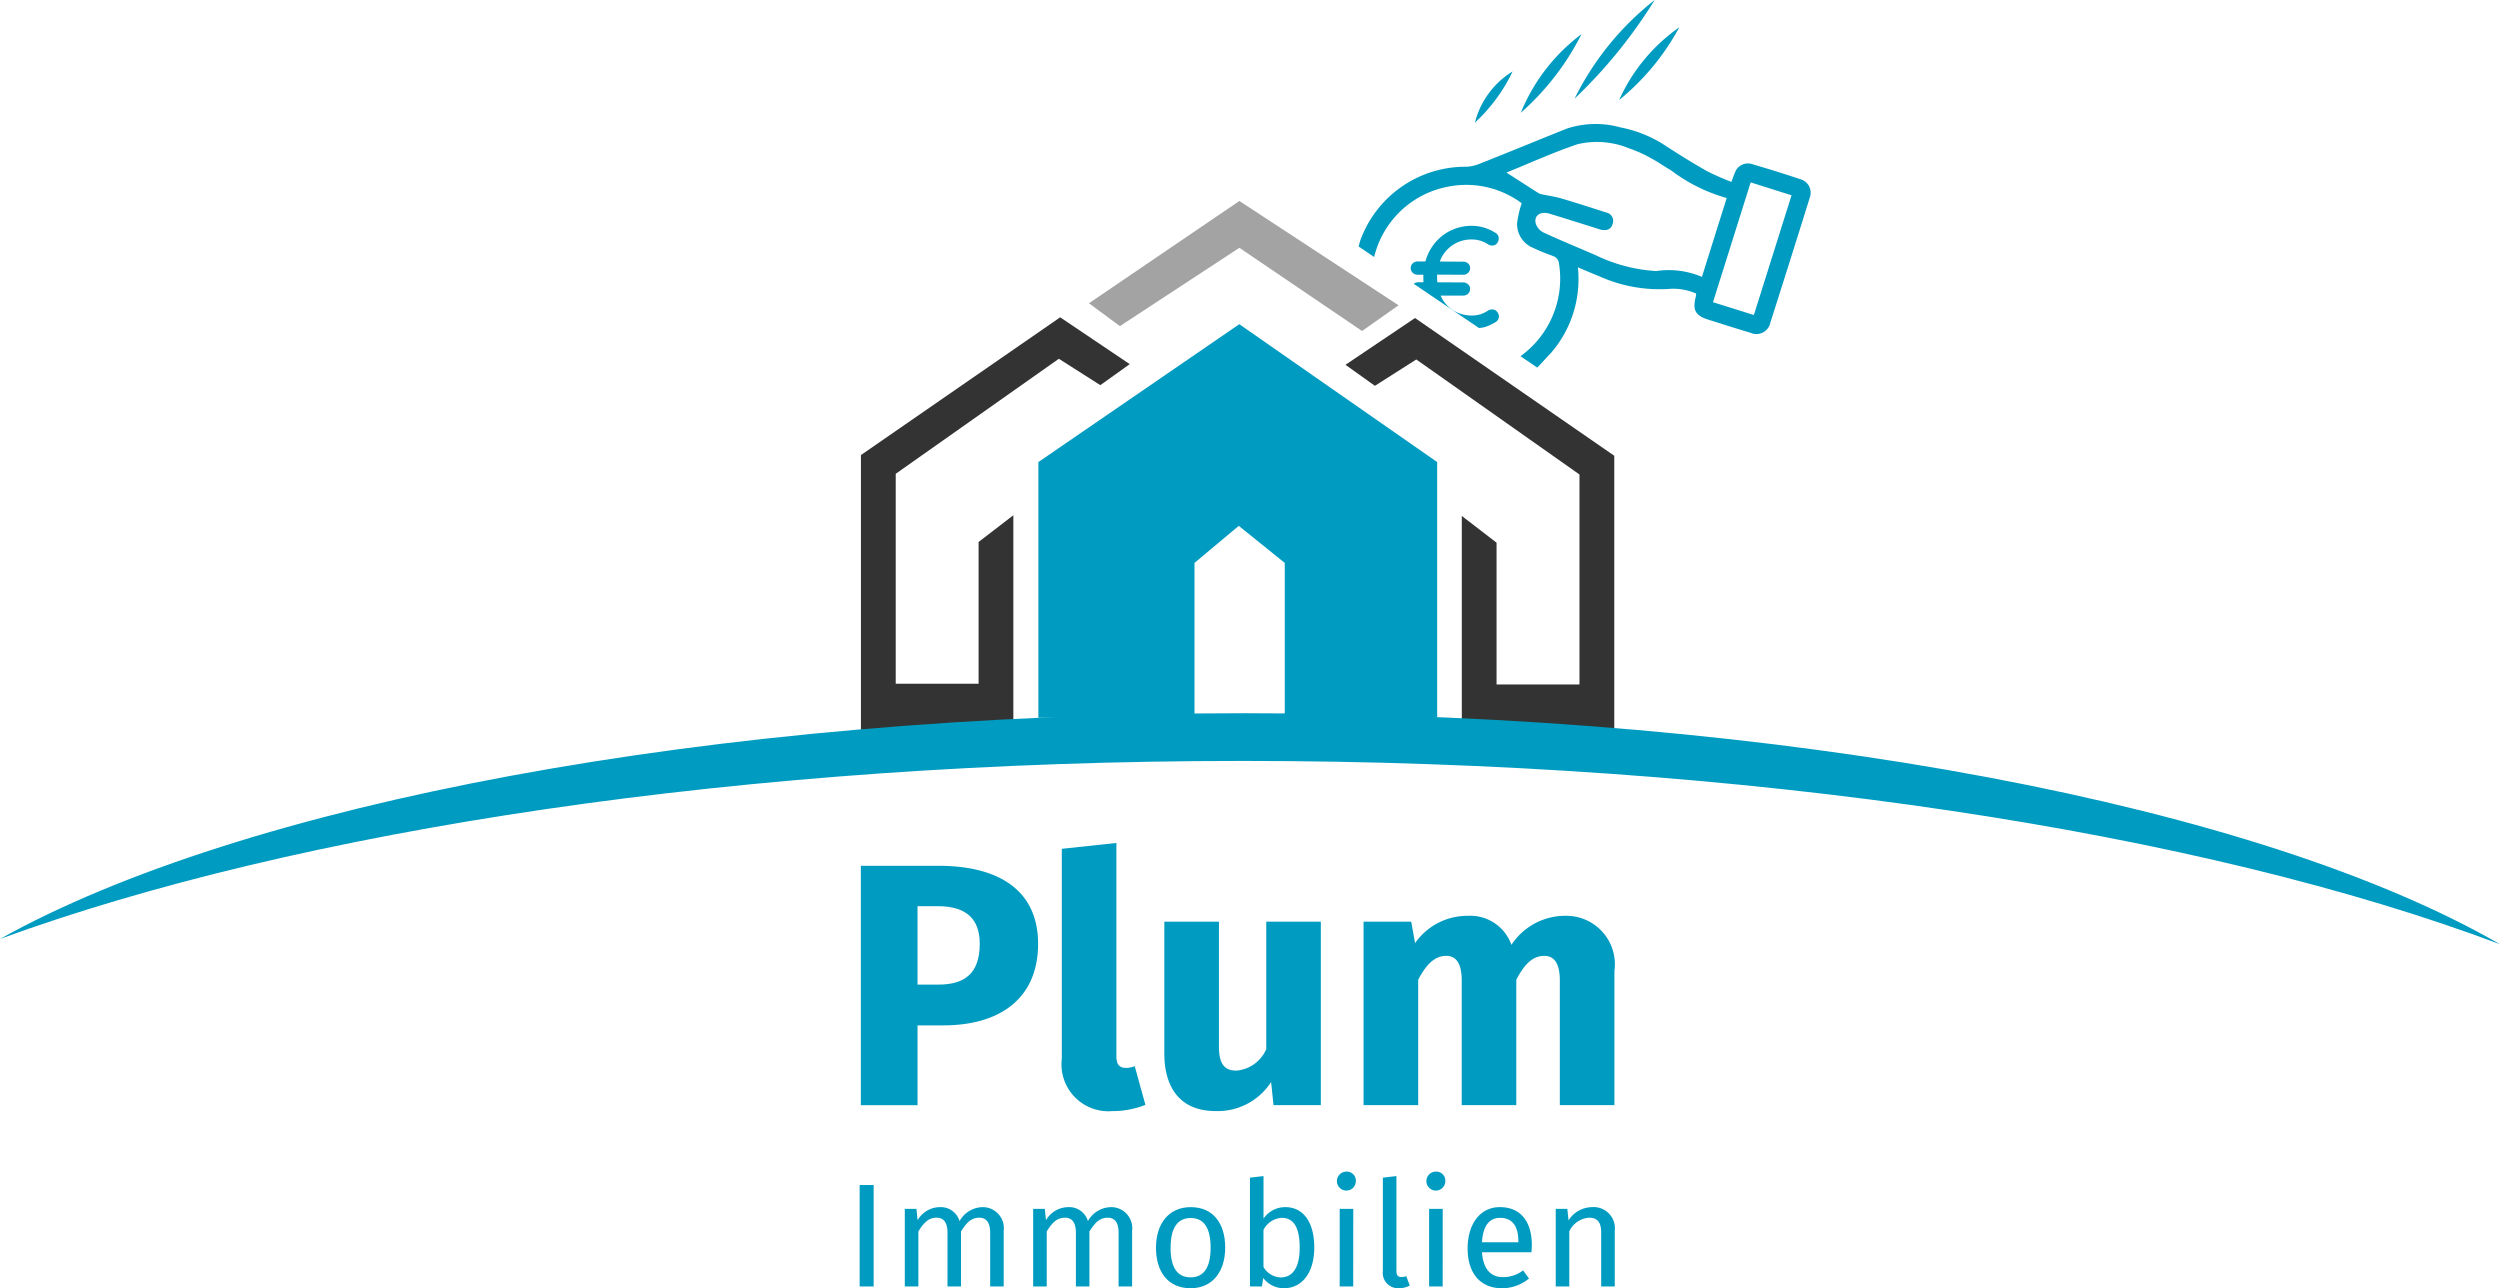<svg id="Ebene_1" data-name="Ebene 1" xmlns="http://www.w3.org/2000/svg" viewBox="0 0 56.75 29.243"><defs><style>.cls-1,.cls-4{fill:#009bc0;}.cls-2{fill:#333;}.cls-3{fill:#666;opacity:0.6;}.cls-4{fill-rule:evenodd;}</style></defs><title>plumimmo-2025-immobilien</title><path class="cls-1" d="M19.832,29.203h-.318V26.9h.318Z"/><path class="cls-1" d="M22.784,27.94v1.263h-.307v-1.22c0-.264-.114-.341-.248-.341-.19,0-.294.124-.414.311v1.25h-.307v-1.22c0-.264-.114-.341-.247-.341-.19,0-.297.124-.414.311v1.25h-.308V27.442h.264l.027.257a.589.589,0,0,1,.508-.297.443.443,0,0,1,.444.317.611.611,0,0,1,.525-.317A.478.478,0,0,1,22.784,27.94Z"/><path class="cls-1" d="M25.699,27.94v1.263h-.307v-1.22c0-.264-.114-.341-.247-.341-.191,0-.294.124-.415.311v1.25h-.307v-1.22c0-.264-.114-.341-.248-.341-.19,0-.297.124-.414.311v1.25h-.308V27.442h.264l.027.257a.588.588,0,0,1,.508-.297.443.443,0,0,1,.444.317.611.611,0,0,1,.525-.317A.478.478,0,0,1,25.699,27.94Z"/><path class="cls-1" d="M27.812,28.321c0,.544-.288.922-.786.922-.501,0-.785-.36-.785-.919,0-.545.288-.922.789-.922S27.812,27.762,27.812,28.321Zm-1.24.003c0,.458.16.672.454.672s.455-.214.455-.675c0-.458-.16-.672-.451-.672C26.736,27.649,26.573,27.863,26.573,28.324Z"/><path class="cls-1" d="M29.834,28.321c0,.551-.264.922-.691.922a.586.586,0,0,1-.468-.233l-.03.193h-.271v-2.47l.308-.036v.966a.593.593,0,0,1,.497-.261C29.576,27.402,29.834,27.732,29.834,28.321Zm-.331,0c0-.502-.164-.676-.411-.676a.499.499,0,0,0-.411.274v.842a.473.473,0,0,0,.387.237C29.326,28.998,29.503,28.801,29.503,28.321Z"/><path class="cls-1" d="M30.778,26.807a.215.215,0,1,1-.217-.211A.204.204,0,0,1,30.778,26.807Zm-.06,2.396H30.411V27.442h.308Z"/><path class="cls-1" d="M31.391,28.855V26.733l.308-.036v2.151c0,.094.03.141.11.141a.292.292,0,0,0,.113-.021l.08.214a.511.511,0,0,1-.244.06A.346.346,0,0,1,31.391,28.855Z"/><path class="cls-1" d="M32.809,26.807a.215.215,0,1,1-.217-.211A.204.204,0,0,1,32.809,26.807Zm-.06,2.396h-.308V27.442H32.75Z"/><path class="cls-1" d="M34.764,28.427h-1.123c.03.408.221.564.475.564a.738.738,0,0,0,.458-.153l.134.184a.957.957,0,0,1-.615.221c-.491,0-.778-.344-.778-.902,0-.548.277-.939.732-.939.475,0,.726.33.726.868C34.77,28.331,34.767,28.387,34.764,28.427Zm-.297-.247c0-.345-.138-.535-.415-.535-.233,0-.388.164-.411.555h.826Z"/><path class="cls-1" d="M36.655,27.94v1.263h-.308v-1.22c0-.264-.106-.341-.277-.341a.534.534,0,0,0-.447.311v1.25h-.308V27.442h.264l.027.261a.638.638,0,0,1,.538-.301A.481.481,0,0,1,36.655,27.94Z"/><path class="cls-1" d="M32.092,6.442l1.481,1.004a.951.951,0,0,0,.12-.018,1.047,1.047,0,0,0,.254-.115.151.151,0,0,0,.057-.054.139.139,0,0,0,.021-.074.166.166,0,0,0-.039-.105.137.137,0,0,0-.115-.056.189.189,0,0,0-.085.02.631.631,0,0,1-.373.118.787.787,0,0,1-.427-.118.728.728,0,0,1-.283-.334H33.21a.162.162,0,0,0,.115-.043.141.141,0,0,0,.046-.108.137.137,0,0,0-.046-.105.162.162,0,0,0-.115-.043l-.582-.003q-.007-.079-.006-.118V6.234l.589.003a.162.162,0,0,0,.115-.043.141.141,0,0,0,.046-.108.137.137,0,0,0-.046-.105A.162.162,0,0,0,33.21,5.94l-.527-.003a.76.76,0,0,1,.73-.501.664.664,0,0,1,.373.115.183.183,0,0,0,.088.023.127.127,0,0,0,.108-.052.169.169,0,0,0,.039-.108.14.14,0,0,0-.079-.131,1.01,1.01,0,0,0-.254-.116.956.956,0,0,0-.277-.041,1.087,1.087,0,0,0-.468.102,1.055,1.055,0,0,0-.368.285,1.11,1.11,0,0,0-.218.422h-.173a.162.162,0,0,0-.115.043.15.15,0,0,0,0,.216.162.162,0,0,0,.115.043H32.31V6.293c0,.052.001.091.003.115h-.128A.16.16,0,0,0,32.092,6.442Z"/><path class="cls-1" d="M40.871,4.069c-.363-.122-.73-.235-1.098-.343a.309.309,0,0,0-.387.186c-.028.061-.049.126-.083.217a5.877,5.877,0,0,1-.56-.247c-.32-.182-.634-.377-.942-.578a2.828,2.828,0,0,0-1.017-.412A2.098,2.098,0,0,0,35.57,2.918c-.669.268-1.334.543-2.004.808a.856.856,0,0,1-.304.059A2.54,2.54,0,0,0,30.886,5.438c-.019.051-.03.104-.045.157l.352.239a2.133,2.133,0,0,1,1.707-1.602,2.111,2.111,0,0,1,1.643.382,2.175,2.175,0,0,0-.105.459.583.583,0,0,0,.372.557,4.656,4.656,0,0,0,.437.179.202.202,0,0,1,.143.18A2.17,2.17,0,0,1,34.515,8.086l.381.259.315-.338a2.556,2.556,0,0,0,.607-1.938c.171.071.329.14.49.204a3.325,3.325,0,0,0,1.616.283,1.277,1.277,0,0,1,.579.108.549.549,0,0,1-.008.07c-.08.301-.012.429.283.522.32.102.641.203.963.3a.322.322,0,0,0,.445-.229q.453-1.419.896-2.841A.318.318,0,0,0,40.871,4.069ZM38.634,6.285a1.932,1.932,0,0,0-1.04-.132,3.663,3.663,0,0,1-1.379-.363c-.395-.172-.795-.334-1.185-.516a.345.345,0,0,1-.172-.214c-.034-.176.118-.27.318-.209.362.11.722.225,1.083.338a.86.86,0,0,0,.09.027c.124.024.224-.006.26-.14a.194.194,0,0,0-.151-.253c-.335-.108-.67-.216-1.007-.316-.145-.043-.296-.063-.444-.095a.268.268,0,0,1-.086-.03c-.243-.154-.485-.311-.725-.465.526-.212,1.062-.457,1.617-.644a1.911,1.911,0,0,1,1.163.093,2.849,2.849,0,0,1,.501.225c.158.084.304.189.459.278a3.77,3.77,0,0,0,1.26.626C39.007,5.097,38.825,5.676,38.634,6.285Zm1.179.866L38.885,6.86c.286-.911.569-1.81.855-2.72l.928.293C40.381,5.345,40.1,6.24,39.813,7.151Z"/><path class="cls-1" d="M37.561,0a11.186,11.186,0,0,1-1.818,2.239A6.512,6.512,0,0,1,37.561,0Z"/><path class="cls-1" d="M35.901.774a5.951,5.951,0,0,1-1.379,1.786A4.21,4.21,0,0,1,35.901.774Z"/><path class="cls-1" d="M36.755,2.27A4.015,4.015,0,0,1,38.12.62,5.471,5.471,0,0,1,36.755,2.27Z"/><path class="cls-1" d="M34.336,1.622A3.801,3.801,0,0,1,33.48,2.785,1.913,1.913,0,0,1,34.336,1.622Z"/><polygon class="cls-2" points="33.183 11.712 33.183 17.296 36.644 17.296 36.644 10.346 32.121 7.219 30.542 8.281 31.21 8.758 32.15 8.16 35.854 10.771 35.854 15.537 33.972 15.537 33.972 12.319 33.183 11.712"/><polygon class="cls-1" points="23.571 10.489 28.132 7.359 32.624 10.489 32.624 16.293 29.164 16.294 29.164 12.778 28.12 11.937 27.115 12.778 27.115 16.293 23.571 16.293 23.571 10.489"/><polygon class="cls-2" points="23.003 11.696 23.003 17.28 19.543 17.28 19.543 10.33 24.066 7.203 25.645 8.266 24.977 8.743 24.036 8.144 20.333 10.755 20.333 15.521 22.214 15.521 22.214 12.303 23.003 11.696"/><polygon class="cls-3" points="28.134 4.562 31.747 6.93 30.919 7.514 28.134 5.625 25.422 7.403 24.719 6.884 28.134 4.562"/><path class="cls-1" d="M23.565,21.424c0,1.263-.894,1.852-2.149,1.852h-.588v1.812H19.541v-5.435h1.757C22.702,19.652,23.565,20.232,23.565,21.424Zm-1.325,0c0-.58-.322-.854-.957-.854h-.455v1.78h.478C21.887,22.35,22.24,22.107,22.24,21.424Z"/><path class="cls-1" d="M24.103,24.029V19.268l1.239-.133v4.847c0,.172.063.259.212.259a.482.482,0,0,0,.204-.04l.243.879a2.02,2.02,0,0,1-.753.142A1.066,1.066,0,0,1,24.103,24.029Z"/><path class="cls-1" d="M29.983,25.087H28.909l-.055-.525a1.441,1.441,0,0,1-1.263.659c-.776,0-1.161-.502-1.161-1.31V20.922H27.67v2.832c0,.423.142.549.4.549a.816.816,0,0,0,.674-.486V20.922h1.239Z"/><path class="cls-1" d="M36.647,22.044v3.043H35.408v-2.831c0-.44-.165-.558-.353-.558-.267,0-.455.196-.635.542v2.847H33.181v-2.831c0-.44-.165-.558-.353-.558-.259,0-.454.196-.635.542v2.847H30.953v-4.165h1.082l.087.486a1.452,1.452,0,0,1,1.207-.619.988.988,0,0,1,.98.659,1.462,1.462,0,0,1,1.247-.659A1.101,1.101,0,0,1,36.647,22.044Z"/><path class="cls-4" d="M28.212,17.273c11.513,0,21.788,1.622,28.538,4.161-5.405-3.118-16.127-5.244-28.478-5.244C16.078,16.19,5.47,18.261,0,21.314,6.753,18.845,16.883,17.273,28.212,17.273Z"/></svg>